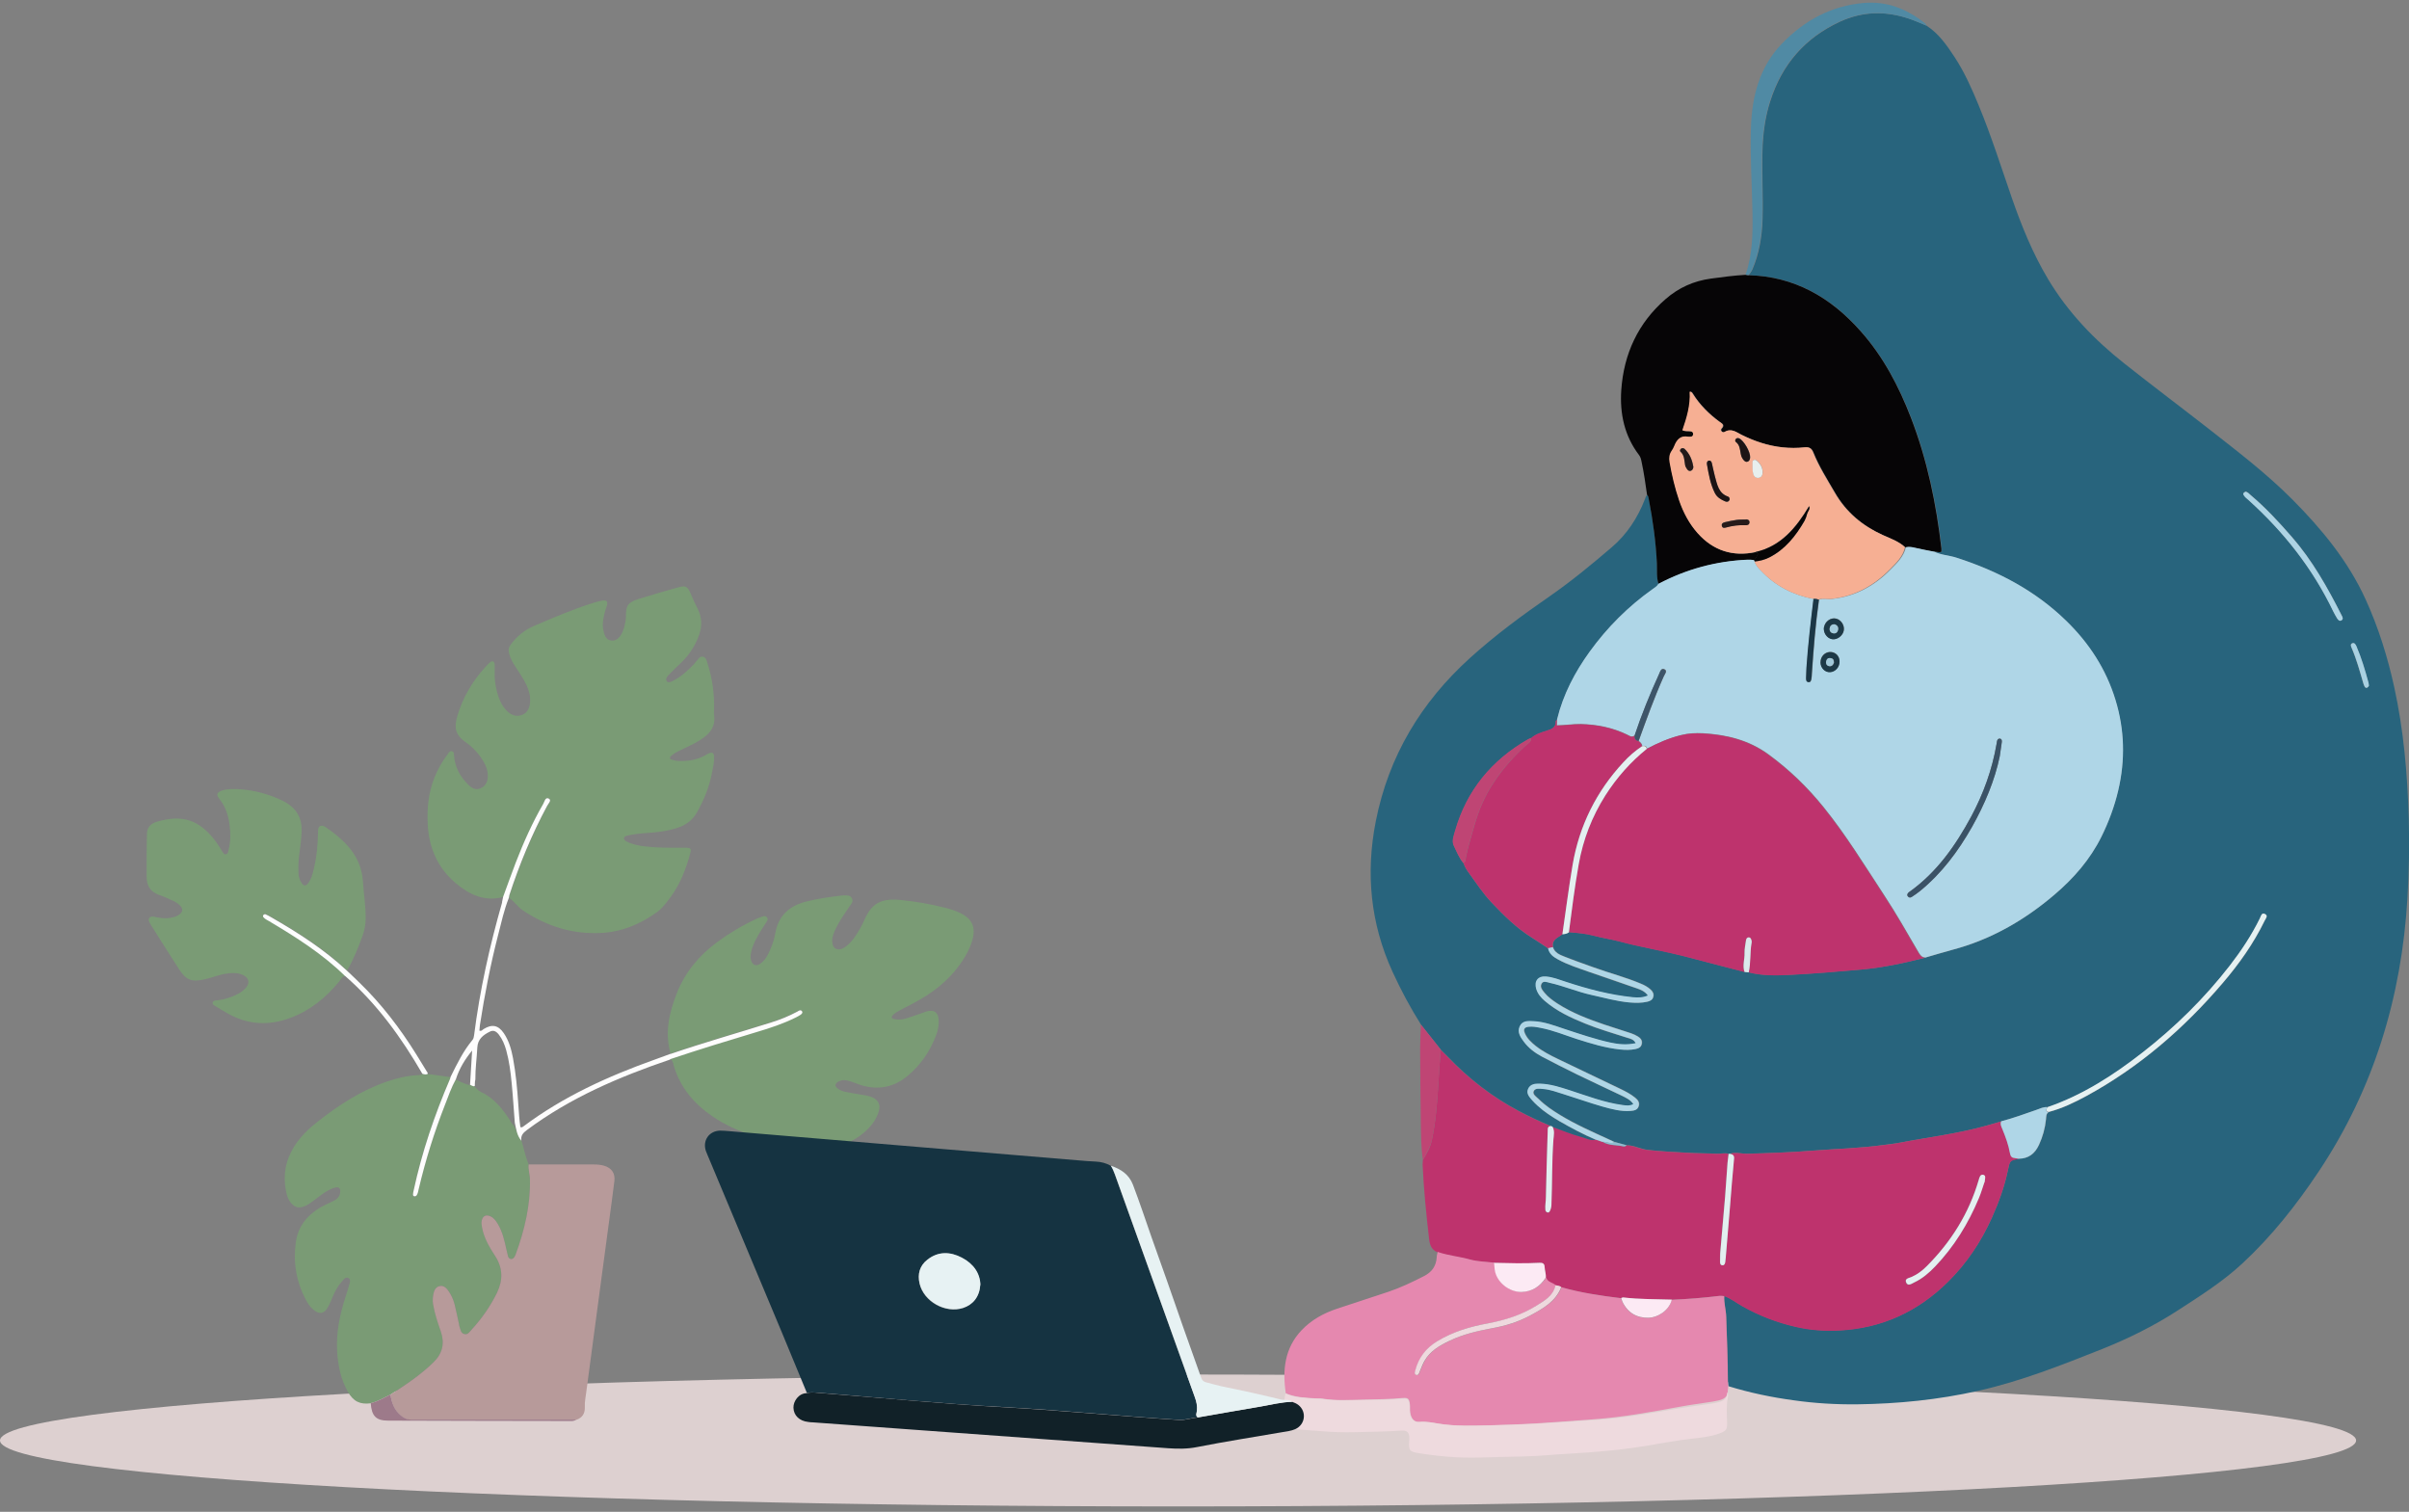 <svg width="298" height="187" viewBox="0 0 298 187" fill="none" xmlns="http://www.w3.org/2000/svg">
<rect x="0" y="0" width="298" height="187" fill="#808080" stroke="none"/>
<g clip-path="url(#clip0_1334_171)">
<path d="M145.728 186.336C226.211 186.336 291.455 182.683 291.455 178.177C291.455 173.671 226.211 170.018 145.728 170.018C65.245 170.018 0 173.671 0 178.177C0 182.683 65.245 186.336 145.728 186.336Z" fill="#DDD0D0"/>
<path d="M238.313 3.173C239.805 4.134 240.8 5.561 241.762 7.02C242.997 8.895 243.911 10.947 244.762 13.014C246.318 16.781 247.553 20.676 248.884 24.523C250.087 27.985 251.467 31.368 253.343 34.509C255.814 38.645 259.086 42.043 262.807 44.976C266.224 47.685 269.705 50.298 273.137 52.975C276.714 55.78 280.339 58.537 283.564 61.775C287.205 65.445 290.477 69.388 292.659 74.197C294.23 77.659 295.353 81.266 296.171 84.984C297.342 90.322 297.807 95.74 297.968 101.19C298.064 104.476 298 107.778 297.808 111.064C297.086 123.326 293.653 134.658 286.836 144.901C284.077 149.036 281.029 152.899 277.404 156.265C274.95 158.541 272.159 160.305 269.384 162.1C266.448 164.007 263.32 165.546 260.096 166.844C255.044 168.848 250.007 170.852 244.697 172.038C239.773 173.144 234.784 173.641 229.764 173.705C227.117 173.737 224.486 173.577 221.888 173.208C219.161 172.839 216.45 172.278 213.804 171.461C213.787 171.236 213.755 171.012 213.755 170.787C213.755 168.143 213.627 165.514 213.547 162.869C213.515 162.004 213.242 161.17 213.306 160.289C214.108 160.593 214.782 161.122 215.52 161.539C217.605 162.709 219.835 163.574 222.145 164.103C223.909 164.504 225.722 164.648 227.55 164.552C232.747 164.28 237.223 162.244 240.976 158.541C243.286 156.249 245.082 153.572 246.43 150.559C247.248 148.716 247.954 146.808 248.371 144.821C248.643 143.538 248.595 143.538 249.75 143.314C250.953 143.314 251.739 142.721 252.253 141.599C252.718 140.589 253.006 139.547 253.119 138.441C253.151 138.12 253.119 137.784 253.424 137.559C255.076 137.127 256.616 136.389 258.123 135.572C264.604 132.029 270.138 127.269 274.966 121.611C276.987 119.238 278.8 116.706 280.163 113.885C280.291 113.612 280.628 113.276 280.195 113.067C279.778 112.859 279.714 113.324 279.569 113.596C278.543 115.68 277.26 117.619 275.848 119.447C272.704 123.502 269.079 127.06 265.069 130.186C261.46 133.007 257.658 135.46 253.327 136.95C252.798 136.886 252.349 137.143 251.884 137.303C250.456 137.8 249.044 138.313 247.585 138.698C247.007 138.858 246.446 139.034 245.868 139.194C242.227 140.236 238.49 140.669 234.801 141.374C234.191 141.487 233.565 141.535 232.94 141.631C230.053 142.032 227.149 142.096 224.262 142.32C221.551 142.544 218.84 142.625 216.129 142.705C215.424 142.721 214.718 142.48 214.012 142.705C213.964 142.705 213.916 142.721 213.868 142.721C213.37 142.56 212.873 142.721 212.376 142.705C211.125 142.641 209.89 142.657 208.639 142.577C207.018 142.48 205.398 142.416 203.794 142.224C202.912 142.112 202.126 141.647 201.244 141.663C200.763 141.535 200.265 141.39 199.784 141.262C199.56 141.15 199.335 141.054 199.094 140.942C197.041 139.996 194.972 139.098 193.031 137.912C192.085 137.335 191.17 136.726 190.384 135.941C190.096 135.652 189.582 135.347 189.759 134.963C189.951 134.546 190.545 134.658 190.962 134.69C191.812 134.754 192.614 135.059 193.416 135.315C195.036 135.812 196.624 136.389 198.244 136.854C199.383 137.175 200.538 137.495 201.757 137.399C202.158 137.367 202.591 137.303 202.752 136.806C202.896 136.325 202.623 136.021 202.286 135.748C201.741 135.315 201.132 134.995 200.506 134.69C197.939 133.456 195.357 132.238 192.774 130.988C191.812 130.523 190.866 130.042 190.015 129.369C189.47 128.936 188.957 128.455 188.668 127.798C188.46 127.317 188.588 127.06 189.101 126.996C189.598 126.932 190.096 127.028 190.593 127.125C192.133 127.413 193.593 128.022 195.084 128.503C196.849 129.064 198.613 129.609 200.458 129.801C201.083 129.866 201.709 129.882 202.335 129.753C202.72 129.673 203.072 129.529 203.137 129.064C203.201 128.647 202.944 128.391 202.655 128.199C202.399 128.038 202.11 127.894 201.805 127.798C200.698 127.429 199.592 127.093 198.501 126.724C196.48 126.035 194.491 125.281 192.678 124.111C192.101 123.726 191.523 123.326 191.09 122.781C190.834 122.46 190.497 122.075 190.737 121.659C190.962 121.258 191.411 121.482 191.764 121.563C193.512 121.963 195.164 122.669 196.897 123.053C198.453 123.406 199.993 123.839 201.597 123.983C202.351 124.047 203.105 124.079 203.842 123.887C204.147 123.807 204.452 123.678 204.548 123.31C204.644 122.909 204.484 122.62 204.211 122.38C203.858 122.059 203.441 121.835 203.008 121.659C201.099 120.857 199.094 120.344 197.154 119.639C195.95 119.206 194.731 118.774 193.544 118.309C192.967 118.084 192.357 117.844 192.133 117.139C192.005 116.626 192.229 116.273 192.614 116.001C192.839 115.84 193.079 115.696 193.304 115.536C193.593 115.536 193.865 115.472 194.106 115.295C195.116 115.391 196.143 115.456 197.137 115.728C198.244 116.033 199.399 116.193 200.506 116.481C201.645 116.786 202.816 117.042 203.955 117.283C205.847 117.668 207.74 118.084 209.601 118.597C211.67 119.158 213.755 119.671 215.825 120.216C216.001 120.232 216.178 120.248 216.338 120.264C217.958 120.681 219.626 120.665 221.278 120.585C224.294 120.441 227.326 120.168 230.341 119.912C232.988 119.671 235.586 119.11 238.169 118.453C239.292 118.132 240.399 117.796 241.521 117.491C246.237 116.241 250.392 113.853 254.129 110.679C256.503 108.659 258.54 106.335 259.952 103.482C260.85 101.655 261.556 99.763 262.021 97.776C262.903 94.009 262.791 90.274 261.684 86.603C260.513 82.772 258.396 79.535 255.573 76.794C251.707 73.027 247.088 70.623 242.035 69.004C241.104 68.699 240.126 68.683 239.244 68.25C239.548 68.154 239.853 68.41 240.19 68.234C240.19 68.122 240.206 67.994 240.19 67.865C239.549 62.319 238.442 56.886 236.421 51.676C234.913 47.765 232.972 44.111 230.213 40.985C226.492 36.769 221.984 34.189 216.322 34.044C216.482 33.804 216.675 33.58 216.787 33.323C217.637 31.336 217.974 29.22 218.038 27.104C218.134 24.058 217.91 21.013 218.054 17.951C218.15 16.092 218.423 14.281 218.985 12.55C220.428 7.981 223.283 4.695 227.598 2.692C230.421 1.393 233.229 1.345 236.1 2.291C236.87 2.548 237.608 2.884 238.362 3.189L238.313 3.173ZM277.757 60.813C277.757 60.813 277.613 60.893 277.548 60.957C277.468 61.037 277.5 61.133 277.548 61.23C277.693 61.486 277.917 61.662 278.142 61.839C282.489 65.766 286.082 70.286 288.648 75.656C288.793 75.944 288.937 76.217 289.114 76.489C289.242 76.681 289.418 76.874 289.659 76.713C289.9 76.553 289.787 76.329 289.675 76.121C287.911 72.658 286.034 69.292 283.483 66.375C281.895 64.564 280.259 62.784 278.415 61.23C278.222 61.069 278.062 60.861 277.773 60.797L277.757 60.813ZM293.027 84.84C293.027 84.696 293.027 84.568 292.979 84.456C292.562 82.901 292.097 81.378 291.472 79.903C291.375 79.695 291.231 79.471 290.974 79.567C290.702 79.679 290.798 79.935 290.894 80.144C291.504 81.554 291.905 83.045 292.338 84.52C292.386 84.664 292.434 84.824 292.514 84.952C292.578 85.065 292.723 85.113 292.835 85.049C292.915 85.001 292.963 84.92 293.027 84.84Z" fill="#28647D"/>
<path d="M213.996 142.721C214.702 142.48 215.408 142.721 216.113 142.721C218.824 142.641 221.535 142.544 224.246 142.336C227.133 142.112 230.036 142.032 232.924 141.647C233.549 141.567 234.175 141.519 234.784 141.39C238.474 140.685 242.211 140.236 245.852 139.21C246.43 139.05 246.991 138.874 247.569 138.714C247.408 139.082 247.601 139.403 247.729 139.723C248.114 140.669 248.467 141.631 248.643 142.625C248.724 143.073 248.884 143.234 249.269 143.266C249.429 143.266 249.574 143.314 249.734 143.346C248.595 143.57 248.627 143.586 248.355 144.853C247.938 146.84 247.248 148.748 246.414 150.591C245.082 153.588 243.286 156.281 240.96 158.573C237.207 162.292 232.731 164.312 227.534 164.584C225.706 164.68 223.893 164.552 222.129 164.135C219.803 163.606 217.589 162.757 215.504 161.571C214.766 161.154 214.092 160.625 213.29 160.321C213.098 160.321 212.921 160.272 212.729 160.289C210.756 160.529 208.783 160.689 206.794 160.769C204.789 160.705 202.784 160.737 200.779 160.497C200.698 160.497 200.602 160.545 200.522 160.577C198.036 160.289 195.549 159.92 193.127 159.231C192.919 159.07 192.662 159.038 192.406 159.006C192.037 158.67 191.379 158.67 191.219 158.044C191.267 157.58 191.09 157.163 191.074 156.714C191.058 156.265 190.801 156.185 190.449 156.201C188.572 156.313 186.695 156.265 184.818 156.217C183.808 156.089 182.765 156.089 181.787 155.816C180.471 155.448 179.092 155.336 177.793 154.887C177.071 154.582 176.862 153.973 176.782 153.236C176.429 150.19 176.124 147.129 175.98 144.067C175.98 143.875 176.012 143.682 176.012 143.49C176.493 142.721 176.942 141.919 177.119 141.054C177.6 138.794 177.777 136.469 177.921 134.177C178.001 132.735 178.097 131.308 178.226 129.866C178.514 130.154 178.819 130.443 179.092 130.731C181.69 133.456 184.61 135.7 187.898 137.447C189.197 138.136 190.513 138.746 191.876 139.307C191.443 139.275 191.443 139.579 191.443 139.884C191.363 142.625 191.267 145.35 191.219 148.09C191.219 148.603 191.106 149.116 191.154 149.629C191.154 149.79 191.251 149.934 191.411 149.982C191.62 150.03 191.684 149.854 191.748 149.725C191.892 149.469 191.892 149.164 191.908 148.876C192.005 146.231 191.956 143.602 192.149 140.958C192.181 140.429 192.325 139.868 192.021 139.355C193.192 139.771 194.346 140.252 195.549 140.589C196.127 140.749 196.688 141.102 197.33 140.942C197.635 141.038 197.939 141.15 198.228 141.246C199.014 141.727 199.929 141.615 200.779 141.807C200.939 141.839 201.083 141.807 201.196 141.679C202.094 141.679 202.88 142.144 203.746 142.24C205.366 142.432 206.986 142.496 208.59 142.593C209.842 142.673 211.077 142.657 212.328 142.721C212.825 142.753 213.322 142.576 213.82 142.737C213.771 143.089 213.707 143.442 213.691 143.795C213.579 145.205 213.499 146.616 213.386 148.026C213.194 150.367 212.985 152.707 212.777 155.047C212.745 155.4 212.761 155.752 212.761 156.105C212.761 156.313 212.825 156.506 213.066 156.506C213.306 156.506 213.37 156.313 213.403 156.121C213.435 155.929 213.451 155.736 213.467 155.544C213.643 153.492 213.804 151.441 213.98 149.389C214.14 147.369 214.301 145.35 214.493 143.33C214.541 142.865 214.301 142.785 213.98 142.721H213.996ZM245.467 146.279C245.532 145.814 245.676 145.43 245.323 145.35C244.922 145.253 244.842 145.654 244.746 145.975C243.543 150.126 241.313 153.653 238.297 156.666C237.752 157.211 237.142 157.676 236.437 157.98C236.132 158.109 235.538 158.157 235.779 158.686C236.004 159.166 236.469 158.798 236.773 158.654C237.752 158.189 238.586 157.483 239.34 156.698C241.698 154.246 243.462 151.392 244.762 148.235C245.05 147.545 245.259 146.84 245.435 146.311L245.467 146.279Z" fill="#BE336D"/>
<path d="M191.892 139.291C190.545 138.73 189.213 138.12 187.914 137.431C184.61 135.684 181.69 133.424 179.108 130.715C178.819 130.427 178.531 130.138 178.242 129.85C177.424 128.824 176.606 127.798 175.804 126.772C174.472 124.672 173.301 122.476 172.259 120.2C169.532 114.253 168.922 108.018 170.189 101.59C171.777 93.496 175.836 86.828 181.835 81.394C184.931 78.589 188.299 76.104 191.732 73.732C194.411 71.873 196.913 69.805 199.383 67.689C201.26 66.086 202.591 64.051 203.489 61.726C203.554 61.55 203.586 61.342 203.762 61.23C203.923 61.358 203.939 61.566 203.971 61.742C204.468 64.387 204.853 67.048 204.981 69.757C205.013 70.574 204.917 71.424 205.174 72.225C204.997 72.546 204.693 72.722 204.404 72.931C201.404 75.062 198.806 77.643 196.64 80.657C194.812 83.205 193.368 85.946 192.614 89.024C192.55 89.104 192.438 89.184 192.454 89.248C192.486 90.018 191.972 90.194 191.395 90.386C190.705 90.595 189.999 90.803 189.438 91.3C189.294 91.364 189.133 91.412 189.005 91.492C184.546 94.057 181.45 97.76 180.006 102.841C179.846 103.418 179.589 104.059 179.862 104.636C180.231 105.373 180.52 106.159 181.065 106.8C181.193 107.201 181.402 107.553 181.642 107.89C182.573 109.172 183.439 110.503 184.53 111.657C186.053 113.26 187.609 114.814 189.486 115.984C190.176 116.417 190.85 116.882 191.539 117.331C191.668 118.036 192.197 118.389 192.758 118.709C193.977 119.383 195.293 119.783 196.592 120.248C198.565 120.953 200.57 121.611 202.543 122.3C203.04 122.476 203.538 122.685 203.89 123.181C203.249 123.454 202.639 123.454 202.014 123.39C199.191 123.101 196.464 122.38 193.785 121.498C192.951 121.226 192.133 120.889 191.251 120.825C190.272 120.761 189.775 121.418 190.08 122.38C190.272 122.989 190.657 123.438 191.122 123.839C192.598 125.121 194.346 125.922 196.127 126.644C197.811 127.333 199.56 127.814 201.292 128.391C201.677 128.519 202.126 128.567 202.383 129.08C201.292 129.321 200.265 129.224 199.255 129C197.362 128.583 195.517 127.958 193.673 127.349C192.389 126.916 191.138 126.403 189.759 126.355C189.117 126.323 188.363 126.259 188.026 127.012C187.706 127.734 188.123 128.327 188.524 128.872C189.117 129.673 189.903 130.266 190.769 130.731C192.213 131.5 193.673 132.238 195.132 132.943C196.961 133.841 198.822 134.674 200.666 135.572C201.18 135.828 201.725 136.069 202.094 136.614C201.613 136.854 201.196 136.79 200.763 136.726C198.485 136.405 196.335 135.572 194.17 134.883C192.967 134.498 191.78 134.113 190.513 134.081C189.951 134.081 189.31 134.129 189.053 134.77C188.828 135.331 189.246 135.748 189.566 136.133C189.775 136.373 189.999 136.582 190.24 136.806C191.058 137.559 191.988 138.169 192.935 138.714C194.378 139.547 195.854 140.332 197.378 140.99C196.736 141.134 196.175 140.781 195.598 140.637C194.395 140.316 193.24 139.836 192.069 139.403C192.021 139.403 191.972 139.387 191.924 139.355L191.892 139.291Z" fill="#28647D"/>
<path d="M205.158 72.209C204.901 71.408 204.997 70.558 204.965 69.741C204.837 67.032 204.468 64.371 203.955 61.727C203.923 61.55 203.907 61.342 203.746 61.214C203.554 59.851 203.361 58.489 203.072 57.142C203.008 56.822 202.944 56.517 202.736 56.261C200.955 53.92 200.362 51.179 200.554 48.278C200.859 43.774 202.639 39.943 206.04 36.994C207.66 35.583 209.521 34.75 211.638 34.461C213.066 34.269 214.477 34.077 215.921 33.996C216.049 33.996 216.161 34.028 216.29 34.044C221.952 34.189 226.459 36.769 230.181 40.985C232.956 44.111 234.881 47.765 236.389 51.676C238.394 56.87 239.516 62.303 240.158 67.865C240.158 67.994 240.158 68.122 240.158 68.234C239.821 68.427 239.516 68.154 239.212 68.25C238.442 68.09 237.672 67.962 236.918 67.785C236.517 67.689 236.132 67.609 235.715 67.705C234.913 66.968 233.886 66.615 232.924 66.183C230.421 65.044 228.416 63.377 227.005 60.941C226.058 59.306 225.048 57.719 224.342 55.972C224.118 55.395 223.765 55.283 223.267 55.347C222.353 55.443 221.455 55.443 220.557 55.347C218.76 55.155 217.076 54.594 215.472 53.792C214.83 53.471 214.221 52.943 213.386 53.44C213.114 53.6 212.809 53.247 212.985 53.039C213.435 52.558 213.066 52.414 212.761 52.189C211.446 51.227 210.307 50.105 209.441 48.711C209.36 48.583 209.296 48.422 209.072 48.471C209.168 50.121 208.703 51.692 208.173 53.231C208.574 53.407 208.927 53.295 209.264 53.375C209.424 53.423 209.521 53.552 209.505 53.744C209.505 53.888 209.392 53.984 209.28 54.017C209.152 54.049 209.023 54.065 208.911 54.033C207.965 53.856 207.484 54.385 207.163 55.187C207.083 55.395 206.97 55.603 206.842 55.78C206.553 56.197 206.489 56.645 206.585 57.158C206.858 58.777 207.227 60.38 207.772 61.919C208.286 63.425 209.023 64.82 210.066 65.974C211.975 68.138 214.397 68.891 217.204 68.298C217.381 68.362 217.573 68.427 217.429 68.683C217.316 68.891 217.156 69.084 217.028 69.292C216.755 69.244 216.466 69.244 216.194 69.244C212.328 69.42 208.655 70.414 205.19 72.225L205.158 72.209Z" fill="#060506"/>
<path d="M193.127 159.215C195.549 159.904 198.036 160.272 200.522 160.577C200.57 160.721 200.618 160.882 200.682 161.026C201.34 162.404 202.463 163.045 203.923 163.013C204.981 162.997 206.441 162.18 206.794 160.769C208.783 160.689 210.756 160.529 212.729 160.288C212.905 160.272 213.098 160.305 213.29 160.321C213.242 161.202 213.515 162.036 213.531 162.901C213.611 165.546 213.739 168.175 213.739 170.82C213.739 171.044 213.771 171.268 213.787 171.493C213.787 171.637 213.755 171.781 213.739 171.926C213.771 172.791 213.226 173.096 212.52 173.24C212.312 173.288 212.087 173.336 211.879 173.368C210.451 173.593 209.023 173.769 207.612 174.041C204.195 174.666 200.763 175.292 197.298 175.548C194.812 175.724 192.309 175.933 189.823 176.077C187.962 176.189 186.086 176.253 184.209 176.301C182.156 176.349 180.086 176.43 178.049 176.109C177.247 175.981 176.461 175.805 175.627 175.885C174.953 175.949 174.569 175.468 174.456 174.731C174.408 174.378 174.456 174.025 174.408 173.673C174.328 173.032 174.184 172.871 173.574 172.919C172.05 173.048 170.526 173.096 168.986 173.112C167.174 173.144 165.361 173.288 163.565 172.999C163.292 172.951 163.003 172.999 162.731 172.967C161.479 172.887 160.228 172.855 159.057 172.342C158.624 169.457 158.913 166.748 161.014 164.536C162.217 163.27 163.725 162.436 165.361 161.891C167.479 161.186 169.612 160.497 171.729 159.792C173.253 159.279 174.697 158.589 176.14 157.852C177.119 157.355 177.648 156.634 177.728 155.528C177.728 155.303 177.793 155.079 177.841 154.855C179.14 155.303 180.503 155.416 181.835 155.784C182.829 156.057 183.856 156.057 184.866 156.185C184.899 156.474 184.915 156.762 184.947 157.035C185.155 158.589 186.759 159.824 188.251 159.792C189.566 159.76 190.545 159.118 191.267 158.012C191.443 158.621 192.085 158.621 192.454 158.974C192.165 160.288 191.074 160.866 190.112 161.491C188.267 162.661 186.246 163.302 184.113 163.687C181.915 164.087 179.782 164.712 177.825 165.899C176.445 166.732 175.547 167.902 175.114 169.473C175.066 169.665 174.937 169.954 175.21 170.066C175.483 170.178 175.563 169.89 175.643 169.681C175.836 169.233 175.996 168.784 176.221 168.367C176.926 167.085 178.129 166.428 179.365 165.835C181.033 165.033 182.797 164.616 184.594 164.296C186.278 163.991 187.882 163.51 189.39 162.677C190.914 161.827 192.47 161.01 193.159 159.215H193.127Z" fill="#E588AF"/>
<path d="M159.025 172.374C160.196 172.887 161.447 172.919 162.699 172.999C162.971 173.015 163.26 172.999 163.533 173.032C165.329 173.32 167.142 173.192 168.954 173.176C170.478 173.16 172.002 173.128 173.526 172.999C174.135 172.951 174.28 173.128 174.36 173.737C174.408 174.073 174.36 174.41 174.408 174.763C174.52 175.484 174.905 175.949 175.579 175.885C176.413 175.805 177.199 175.981 178.001 176.109C180.054 176.43 182.108 176.366 184.161 176.317C186.037 176.269 187.898 176.221 189.759 176.125C192.245 175.997 194.731 175.805 197.234 175.644C200.698 175.42 204.115 174.827 207.532 174.234C208.943 173.993 210.371 173.817 211.798 173.609C212.023 173.577 212.232 173.528 212.44 173.48C213.146 173.336 213.691 173.048 213.659 172.214C213.82 172.406 213.771 172.631 213.739 172.839C213.547 173.833 213.611 174.827 213.643 175.821C213.691 176.862 213.563 177.007 212.552 177.359C211.51 177.728 210.403 177.824 209.328 177.952C207.5 178.161 205.671 178.497 203.858 178.802C200.618 179.347 197.362 179.635 194.074 179.812C192.229 179.908 190.4 180.116 188.572 180.148C186.679 180.18 184.77 180.245 182.877 180.293C180.359 180.357 177.889 180.132 175.419 179.732C174.376 179.555 174.248 179.395 174.312 178.305C174.312 178.209 174.344 178.113 174.344 178.017C174.344 177.183 174.119 176.911 173.317 176.959C171.425 177.087 169.516 177.103 167.623 177.151C166.227 177.183 164.816 177.151 163.42 177.023C162.265 176.911 161.111 176.911 159.972 176.702C158.945 176.51 158.753 176.301 158.785 175.276C158.817 174.314 158.801 173.336 159.009 172.39L159.025 172.374Z" fill="#EEDADE"/>
<path d="M216.306 34.028C216.178 34.028 216.065 33.996 215.937 33.98C216.787 31.496 216.835 28.915 216.787 26.334C216.723 22.824 216.482 19.314 216.595 15.803C216.723 11.925 217.637 8.318 220.396 5.433C223.203 2.515 226.54 0.72 230.534 0.368C233.437 0.111 235.939 1.121 238.185 2.932C238.249 2.98 238.265 3.093 238.313 3.173C237.559 2.868 236.822 2.515 236.052 2.275C233.18 1.329 230.373 1.377 227.55 2.676C223.251 4.663 220.38 7.965 218.936 12.534C218.391 14.265 218.102 16.076 218.006 17.935C217.862 20.997 218.086 24.042 217.99 27.088C217.926 29.204 217.573 31.32 216.739 33.307C216.627 33.564 216.434 33.788 216.274 34.028H216.306Z" fill="#508AA4"/>
<path d="M175.788 126.756C176.606 127.782 177.424 128.808 178.226 129.833C178.097 131.26 178.017 132.703 177.921 134.145C177.777 136.453 177.6 138.762 177.119 141.022C176.926 141.887 176.477 142.689 176.012 143.458C175.788 141.935 175.788 140.381 175.756 138.842C175.707 135.748 175.691 132.655 175.675 129.561C175.675 128.631 175.739 127.686 175.772 126.756H175.788Z" fill="#BF4574"/>
<path d="M205.158 72.209C208.622 70.382 212.28 69.404 216.161 69.228C216.45 69.228 216.723 69.228 216.996 69.276C217.012 69.34 217.044 69.404 217.06 69.452C217.204 69.933 217.525 70.27 217.862 70.606C219.642 72.498 221.84 73.604 224.358 74.085C224.021 76.906 223.684 79.727 223.492 82.564C223.46 82.981 223.46 83.398 223.444 83.83C223.444 84.055 223.444 84.327 223.717 84.359C224.021 84.407 224.053 84.135 224.102 83.91C224.134 83.718 224.134 83.526 224.15 83.334C224.358 80.272 224.599 77.21 225.032 74.165C225.545 73.957 226.091 74.149 226.62 74.085C229.491 73.78 231.881 72.482 233.902 70.414C234.672 69.629 235.506 68.859 235.763 67.689C236.18 67.593 236.565 67.673 236.966 67.769C237.72 67.946 238.49 68.09 239.26 68.234C240.142 68.667 241.136 68.683 242.051 68.988C247.104 70.623 251.723 73.011 255.589 76.778C258.412 79.519 260.529 82.74 261.7 86.587C262.823 90.258 262.919 93.993 262.037 97.76C261.572 99.747 260.866 101.639 259.968 103.466C258.556 106.319 256.519 108.643 254.145 110.663C250.408 113.853 246.253 116.225 241.538 117.475C240.415 117.78 239.292 118.116 238.185 118.437C237.752 118.437 237.527 118.116 237.335 117.78C235.939 115.391 234.576 112.971 233.052 110.663C230.646 106.992 228.352 103.241 225.593 99.827C223.588 97.343 221.343 95.179 218.776 93.303C216.322 91.508 213.579 90.867 210.676 90.691C209.777 90.643 208.863 90.691 207.965 90.915C206.489 91.284 205.11 91.877 203.762 92.598C203.682 92.262 203.473 92.198 203.169 92.278C203.137 91.973 202.928 91.813 202.72 91.636C203.698 88.944 204.66 86.251 205.831 83.638C205.96 83.365 206.313 82.997 205.944 82.788C205.511 82.532 205.398 83.061 205.254 83.35C204.115 85.834 203.088 88.367 202.222 90.963C201.869 91.252 201.581 90.995 201.276 90.851C199.479 89.986 197.571 89.601 195.582 89.553C194.587 89.537 193.625 89.697 192.598 89.713C192.598 89.424 192.598 89.2 192.614 88.976C193.368 85.882 194.812 83.141 196.64 80.609C198.822 77.595 201.404 75.014 204.404 72.883C204.693 72.674 204.997 72.514 205.174 72.177L205.158 72.209ZM247.376 93.544C247.489 92.791 247.569 92.278 247.633 91.765C247.649 91.572 247.601 91.364 247.344 91.364C247.152 91.364 247.071 91.508 247.039 91.668C247.007 91.797 246.991 91.925 246.975 92.053C246.43 95.195 245.355 98.16 243.863 100.965C241.922 104.572 239.629 107.858 236.276 110.262C236.228 110.294 236.164 110.326 236.116 110.374C235.971 110.519 235.843 110.663 236.004 110.871C236.148 111.064 236.34 111.048 236.501 110.935C236.838 110.711 237.191 110.471 237.511 110.214C240.19 108.034 242.243 105.293 243.944 102.28C245.532 99.459 246.767 96.493 247.376 93.544ZM225.641 77.547C225.513 78.236 225.994 78.942 226.652 79.054C227.294 79.166 227.999 78.621 228.096 77.948C228.192 77.307 227.727 76.649 227.117 76.505C226.459 76.361 225.77 76.858 225.657 77.547H225.641ZM225.224 81.683C225.112 82.356 225.545 83.013 226.171 83.109C226.796 83.205 227.422 82.724 227.534 82.051C227.663 81.346 227.245 80.737 226.588 80.641C225.93 80.544 225.337 80.993 225.224 81.666V81.683Z" fill="#AFD6E7"/>
<path d="M203.714 92.63C205.061 91.909 206.441 91.316 207.917 90.947C208.815 90.723 209.729 90.675 210.628 90.723C213.531 90.899 216.274 91.54 218.728 93.335C221.294 95.211 223.54 97.375 225.545 99.859C228.304 103.273 230.598 107.024 233.004 110.695C234.528 113.003 235.891 115.423 237.287 117.812C237.479 118.148 237.704 118.469 238.137 118.469C235.554 119.126 232.956 119.687 230.309 119.928C227.294 120.2 224.278 120.457 221.246 120.601C219.594 120.681 217.926 120.697 216.306 120.28C216.579 119.078 216.45 117.844 216.659 116.642C216.675 116.545 216.659 116.449 216.659 116.353C216.627 116.161 216.546 115.952 216.322 115.952C216.097 115.952 216.001 116.129 215.969 116.321C215.905 116.834 215.776 117.347 215.793 117.86C215.825 118.661 215.504 119.447 215.793 120.232C213.723 119.687 211.638 119.174 209.569 118.613C207.708 118.116 205.815 117.7 203.923 117.299C202.768 117.058 201.613 116.818 200.474 116.497C199.367 116.193 198.212 116.033 197.105 115.744C196.111 115.472 195.1 115.407 194.074 115.311C194.443 112.49 194.796 109.685 195.293 106.88C195.822 103.835 196.929 101.013 198.581 98.385C199.977 96.157 201.677 94.233 203.714 92.614V92.63Z" fill="#BE336D"/>
<path d="M192.582 89.008C192.582 89.232 192.582 89.457 192.566 89.745C193.576 89.745 194.555 89.569 195.549 89.585C197.555 89.633 199.447 90.018 201.244 90.883C201.549 91.027 201.837 91.3 202.19 90.995C202.19 91.348 202.335 91.588 202.671 91.668C202.88 91.829 203.088 92.005 203.121 92.31C202.27 92.871 201.5 93.544 200.811 94.297C197.49 97.872 195.357 102.103 194.539 106.96C194.058 109.813 193.689 112.699 193.272 115.568C193.047 115.728 192.807 115.872 192.582 116.033C192.197 116.305 191.972 116.658 192.101 117.171C191.908 117.219 191.716 117.251 191.523 117.299C190.834 116.85 190.16 116.385 189.47 115.952C187.593 114.782 186.021 113.227 184.514 111.625C183.423 110.47 182.557 109.14 181.626 107.858C181.386 107.521 181.177 107.169 181.049 106.768C181.129 106.672 181.257 106.575 181.273 106.479C181.466 105.133 181.899 103.867 182.252 102.568C182.733 100.789 183.375 99.074 184.321 97.519C185.492 95.564 186.968 93.849 188.636 92.31C188.941 92.021 189.438 91.829 189.422 91.268C189.999 90.771 190.689 90.579 191.379 90.354C191.956 90.178 192.47 89.986 192.438 89.216C192.438 89.152 192.55 89.072 192.598 88.992L192.582 89.008Z" fill="#BE336D"/>
<path d="M191.507 117.283C191.7 117.234 191.892 117.202 192.085 117.154C192.309 117.844 192.919 118.1 193.496 118.324C194.683 118.805 195.902 119.222 197.105 119.655C199.046 120.36 201.051 120.873 202.96 121.674C203.393 121.851 203.81 122.075 204.163 122.396C204.436 122.652 204.612 122.925 204.5 123.325C204.404 123.694 204.115 123.822 203.794 123.903C203.056 124.079 202.303 124.063 201.549 123.999C199.945 123.854 198.405 123.406 196.849 123.069C195.1 122.684 193.448 121.963 191.716 121.578C191.363 121.498 190.914 121.274 190.689 121.674C190.449 122.091 190.785 122.476 191.042 122.797C191.491 123.342 192.053 123.742 192.63 124.127C194.443 125.297 196.432 126.05 198.453 126.74C199.544 127.108 200.666 127.445 201.757 127.814C202.046 127.91 202.335 128.054 202.607 128.214C202.912 128.407 203.153 128.647 203.088 129.08C203.024 129.561 202.655 129.689 202.286 129.769C201.661 129.897 201.051 129.881 200.41 129.817C198.565 129.625 196.785 129.08 195.036 128.519C193.544 128.038 192.101 127.429 190.545 127.14C190.048 127.044 189.55 126.948 189.053 127.012C188.54 127.076 188.411 127.333 188.62 127.814C188.909 128.487 189.422 128.952 189.967 129.384C190.818 130.058 191.764 130.539 192.726 131.003C195.293 132.238 197.875 133.472 200.458 134.706C201.083 135.011 201.693 135.315 202.238 135.764C202.575 136.036 202.848 136.341 202.704 136.822C202.559 137.319 202.126 137.383 201.709 137.415C200.506 137.511 199.335 137.191 198.196 136.87C196.576 136.405 194.972 135.828 193.368 135.331C192.566 135.091 191.764 134.77 190.914 134.706C190.497 134.674 189.903 134.546 189.711 134.979C189.534 135.363 190.048 135.684 190.336 135.956C191.122 136.742 192.037 137.351 192.983 137.928C194.924 139.114 196.993 140.012 199.046 140.957C199.271 141.07 199.495 141.166 199.736 141.278C199.223 141.566 198.725 141.198 198.228 141.246C197.923 141.15 197.619 141.037 197.33 140.941C195.806 140.284 194.33 139.499 192.887 138.665C191.94 138.104 191.01 137.511 190.192 136.758C189.967 136.549 189.727 136.325 189.518 136.085C189.197 135.7 188.78 135.283 189.005 134.722C189.262 134.081 189.887 134.017 190.465 134.033C191.732 134.065 192.935 134.45 194.122 134.834C196.303 135.54 198.437 136.373 200.714 136.678C201.148 136.742 201.581 136.806 202.046 136.565C201.677 136.02 201.132 135.78 200.618 135.524C198.774 134.642 196.929 133.792 195.084 132.895C193.609 132.173 192.165 131.436 190.721 130.683C189.855 130.218 189.069 129.625 188.476 128.823C188.075 128.278 187.658 127.685 187.978 126.964C188.315 126.195 189.069 126.275 189.711 126.307C191.074 126.371 192.341 126.884 193.625 127.301C195.469 127.91 197.314 128.535 199.207 128.952C200.217 129.176 201.244 129.256 202.335 129.032C202.078 128.519 201.629 128.455 201.244 128.343C199.511 127.782 197.763 127.285 196.079 126.595C194.298 125.874 192.566 125.073 191.074 123.79C190.609 123.39 190.224 122.941 190.032 122.332C189.743 121.37 190.224 120.713 191.202 120.777C192.085 120.841 192.903 121.178 193.737 121.45C196.432 122.332 199.143 123.053 201.966 123.342C202.591 123.406 203.201 123.406 203.842 123.133C203.473 122.62 202.976 122.412 202.495 122.252C200.522 121.546 198.517 120.889 196.544 120.2C195.245 119.735 193.929 119.334 192.71 118.661C192.149 118.357 191.636 118.004 191.491 117.283H191.507Z" fill="#AFD6E6"/>
<path d="M253.311 136.934C257.626 135.444 261.444 132.991 265.053 130.17C269.063 127.044 272.688 123.486 275.832 119.431C277.244 117.603 278.527 115.68 279.553 113.58C279.682 113.308 279.762 112.843 280.179 113.051C280.612 113.26 280.275 113.612 280.147 113.869C278.767 116.706 276.971 119.238 274.95 121.595C270.122 127.253 264.588 132.029 258.107 135.556C256.6 136.373 255.076 137.111 253.407 137.543C252.974 137.383 253.183 137.143 253.327 136.902L253.311 136.934Z" fill="#E5F1F2"/>
<path d="M253.311 136.934C253.167 137.175 252.958 137.415 253.391 137.575C253.087 137.8 253.119 138.136 253.087 138.457C252.974 139.563 252.686 140.605 252.22 141.615C251.707 142.721 250.905 143.314 249.718 143.33C249.558 143.298 249.413 143.266 249.253 143.25C248.868 143.218 248.708 143.057 248.627 142.609C248.451 141.599 248.098 140.653 247.713 139.707C247.585 139.387 247.392 139.066 247.553 138.698C249.012 138.313 250.424 137.8 251.851 137.303C252.317 137.143 252.782 136.886 253.295 136.95L253.311 136.934Z" fill="#AFD6E7"/>
<path d="M193.272 115.568C193.689 112.699 194.058 109.813 194.539 106.96C195.373 102.103 197.49 97.872 200.811 94.297C201.5 93.544 202.27 92.871 203.121 92.31C203.409 92.23 203.634 92.31 203.714 92.63C201.693 94.265 199.993 96.189 198.581 98.401C196.929 101.013 195.838 103.835 195.293 106.896C194.796 109.685 194.443 112.506 194.074 115.327C193.833 115.504 193.56 115.552 193.272 115.568Z" fill="#E4F0F1"/>
<path d="M277.773 60.813C278.062 60.861 278.222 61.085 278.415 61.246C280.259 62.8 281.895 64.564 283.483 66.391C286.034 69.308 287.927 72.674 289.675 76.136C289.787 76.345 289.9 76.569 289.659 76.73C289.418 76.89 289.242 76.698 289.114 76.505C288.953 76.233 288.793 75.96 288.648 75.672C286.082 70.302 282.489 65.782 278.142 61.855C277.933 61.662 277.693 61.502 277.548 61.246C277.5 61.165 277.468 61.053 277.548 60.973C277.613 60.909 277.693 60.877 277.757 60.829L277.773 60.813Z" fill="#ADD4E5"/>
<path d="M213.996 142.721C214.317 142.785 214.557 142.881 214.509 143.33C214.317 145.35 214.156 147.369 213.996 149.389C213.82 151.441 213.659 153.492 213.483 155.544C213.467 155.736 213.451 155.929 213.419 156.121C213.386 156.313 213.306 156.522 213.082 156.506C212.841 156.506 212.777 156.313 212.777 156.105C212.777 155.752 212.777 155.4 212.793 155.047C212.985 152.707 213.21 150.367 213.402 148.026C213.515 146.616 213.611 145.205 213.707 143.795C213.739 143.442 213.787 143.089 213.836 142.737C213.884 142.737 213.932 142.737 213.98 142.721H213.996Z" fill="#E2EFF0"/>
<path d="M293.043 84.84C293.043 84.84 292.931 85.001 292.851 85.049C292.723 85.113 292.594 85.065 292.53 84.952C292.45 84.824 292.402 84.664 292.354 84.52C291.921 83.045 291.52 81.554 290.91 80.144C290.814 79.935 290.718 79.679 290.99 79.567C291.247 79.471 291.391 79.695 291.488 79.903C292.129 81.378 292.578 82.917 292.995 84.456C293.027 84.584 293.027 84.712 293.043 84.84Z" fill="#A9D1E2"/>
<path d="M215.809 120.232C215.52 119.447 215.841 118.645 215.809 117.86C215.793 117.347 215.921 116.834 215.985 116.321C216.017 116.113 216.113 115.936 216.338 115.952C216.562 115.952 216.627 116.161 216.675 116.353C216.691 116.449 216.707 116.545 216.675 116.642C216.466 117.844 216.595 119.094 216.322 120.28C216.145 120.264 215.969 120.248 215.809 120.232Z" fill="#DBE9EC"/>
<path d="M198.244 141.23C198.741 141.182 199.239 141.551 199.752 141.262C200.233 141.39 200.731 141.535 201.212 141.663C201.099 141.791 200.955 141.823 200.795 141.791C199.945 141.599 199.03 141.711 198.244 141.23Z" fill="#8EBCD1"/>
<path d="M191.219 158.028C190.497 159.134 189.518 159.776 188.203 159.808C186.711 159.84 185.107 158.605 184.899 157.051C184.866 156.762 184.834 156.474 184.818 156.201C186.695 156.249 188.572 156.297 190.449 156.201C190.801 156.185 191.058 156.265 191.074 156.714C191.09 157.163 191.267 157.596 191.219 158.044V158.028Z" fill="#FCEAF4"/>
<path d="M193.127 159.215C192.422 161.01 190.882 161.843 189.358 162.677C187.85 163.51 186.23 163.991 184.562 164.296C182.765 164.632 181.001 165.033 179.333 165.835C178.097 166.428 176.91 167.085 176.189 168.367C175.964 168.784 175.788 169.249 175.611 169.681C175.531 169.89 175.451 170.162 175.178 170.066C174.905 169.954 175.034 169.665 175.082 169.473C175.499 167.902 176.413 166.732 177.793 165.899C179.75 164.712 181.883 164.087 184.081 163.687C186.198 163.286 188.235 162.645 190.08 161.491C191.058 160.882 192.133 160.288 192.422 158.974C192.678 159.006 192.935 159.038 193.143 159.199L193.127 159.215Z" fill="#EED9DE"/>
<path d="M245.467 146.279C245.275 146.808 245.082 147.529 244.794 148.203C243.478 151.36 241.714 154.214 239.372 156.666C238.618 157.451 237.8 158.157 236.806 158.621C236.501 158.766 236.036 159.134 235.811 158.654C235.57 158.125 236.164 158.093 236.469 157.948C237.174 157.644 237.784 157.179 238.329 156.634C241.345 153.62 243.559 150.11 244.778 145.943C244.874 145.622 244.954 145.221 245.355 145.317C245.708 145.414 245.548 145.798 245.5 146.247L245.467 146.279Z" fill="#E4F0F1"/>
<path d="M206.81 160.753C206.457 162.164 204.981 162.981 203.939 162.997C202.479 163.029 201.356 162.388 200.698 161.01C200.634 160.866 200.586 160.705 200.538 160.561C200.618 160.529 200.714 160.481 200.795 160.481C202.8 160.721 204.805 160.689 206.81 160.753Z" fill="#FCEAF4"/>
<path d="M191.892 139.291C191.892 139.291 191.988 139.339 192.037 139.339C192.341 139.852 192.213 140.429 192.165 140.942C191.972 143.586 192.021 146.215 191.924 148.86C191.924 149.148 191.892 149.437 191.764 149.709C191.7 149.854 191.62 150.014 191.427 149.966C191.251 149.918 191.17 149.773 191.17 149.613C191.122 149.1 191.235 148.587 191.235 148.074C191.283 145.333 191.379 142.609 191.459 139.868C191.459 139.579 191.459 139.258 191.892 139.291Z" fill="#E2EEF0"/>
<path d="M189.406 91.268C189.406 91.829 188.925 92.021 188.62 92.31C186.952 93.849 185.476 95.564 184.305 97.519C183.375 99.074 182.717 100.789 182.236 102.568C181.883 103.867 181.45 105.133 181.257 106.479C181.257 106.592 181.113 106.672 181.033 106.768C180.487 106.127 180.183 105.341 179.83 104.604C179.541 104.027 179.814 103.386 179.974 102.809C181.418 97.728 184.53 94.025 188.973 91.46C189.101 91.38 189.262 91.332 189.406 91.268Z" fill="#BF4574"/>
<path d="M224.342 74.085C221.824 73.604 219.642 72.498 217.846 70.606C217.525 70.27 217.188 69.933 217.044 69.452C217.669 69.388 218.279 69.244 218.84 68.956C220.797 67.962 222.128 66.311 223.203 64.435C223.364 64.163 223.476 63.842 223.54 63.538C223.62 63.233 223.941 62.993 223.781 62.608C222.177 65.285 220.284 67.577 217.14 68.282C214.333 68.875 211.927 68.106 210.002 65.958C208.959 64.788 208.221 63.394 207.708 61.903C207.179 60.348 206.81 58.761 206.521 57.142C206.441 56.629 206.489 56.197 206.778 55.764C206.906 55.587 207.018 55.379 207.099 55.171C207.419 54.353 207.901 53.824 208.847 54.017C208.959 54.033 209.104 54.017 209.216 54.001C209.344 53.968 209.424 53.872 209.44 53.728C209.457 53.536 209.36 53.407 209.2 53.359C208.863 53.279 208.51 53.391 208.109 53.215C208.638 51.676 209.12 50.105 209.007 48.455C209.232 48.422 209.296 48.583 209.376 48.695C210.259 50.089 211.397 51.227 212.697 52.173C212.985 52.382 213.37 52.542 212.921 53.023C212.729 53.215 213.05 53.584 213.322 53.423C214.156 52.927 214.766 53.456 215.408 53.776C217.028 54.578 218.696 55.139 220.492 55.331C221.407 55.427 222.305 55.427 223.203 55.331C223.716 55.283 224.053 55.379 224.278 55.956C224.984 57.719 225.994 59.306 226.941 60.925C228.352 63.377 230.373 65.028 232.86 66.166C233.822 66.599 234.849 66.952 235.651 67.689C235.394 68.859 234.56 69.629 233.79 70.414C231.769 72.482 229.379 73.78 226.508 74.085C225.978 74.133 225.449 73.957 224.92 74.165C224.711 74.085 224.486 74.037 224.262 74.069L224.342 74.085ZM213.948 61.823C213.98 61.678 213.948 61.486 213.755 61.422C212.568 61.021 212.408 59.915 212.135 58.905C211.991 58.376 211.895 57.847 211.766 57.303C211.718 57.11 211.606 56.934 211.381 56.982C211.141 57.03 211.125 57.254 211.157 57.447C211.381 58.649 211.574 59.867 212.119 60.957C212.392 61.502 212.873 61.791 213.402 62.015C213.627 62.111 213.836 62.079 213.948 61.823ZM216.498 56.549C216.562 55.94 215.744 54.497 215.151 54.225C214.99 54.145 214.846 54.177 214.734 54.305C214.638 54.417 214.638 54.578 214.734 54.658C215.247 55.042 215.247 55.635 215.359 56.18C215.408 56.469 215.536 56.725 215.728 56.934C215.857 57.078 216.017 57.19 216.226 57.094C216.418 57.014 216.482 56.838 216.514 56.549H216.498ZM209.473 57.703C209.344 56.902 209.023 56.116 208.382 55.507C208.334 55.475 208.27 55.459 208.205 55.443C208.061 55.411 207.965 55.491 207.885 55.587C207.82 55.667 207.804 55.796 207.885 55.86C208.382 56.309 208.366 56.934 208.462 57.511C208.494 57.687 208.59 57.88 208.703 58.024C208.815 58.184 208.959 58.312 209.184 58.232C209.376 58.152 209.473 57.992 209.489 57.703H209.473ZM216.017 64.243C215.6 64.243 215.215 64.243 214.846 64.291C214.349 64.355 213.868 64.467 213.37 64.58C213.146 64.628 212.921 64.74 212.985 65.028C213.05 65.317 213.258 65.317 213.499 65.237C214.285 65.012 215.103 64.916 215.921 64.948C216.145 64.948 216.386 64.884 216.402 64.612C216.418 64.323 216.194 64.259 216.001 64.227L216.017 64.243ZM216.803 57.078C216.803 57.687 216.771 58.168 216.899 58.633C216.98 58.953 217.188 59.13 217.509 59.098C217.894 59.066 218.038 58.793 218.054 58.441C218.054 57.831 217.765 57.334 217.332 56.966C217.108 56.773 216.835 56.902 216.819 57.062L216.803 57.078Z" fill="#F6AF93"/>
<path d="M217.156 68.282C220.316 67.577 222.193 65.285 223.797 62.608C223.957 62.993 223.636 63.233 223.556 63.538C223.476 63.842 223.364 64.163 223.219 64.435C222.129 66.311 220.813 67.978 218.856 68.956C218.279 69.244 217.685 69.388 217.06 69.452C217.044 69.388 217.012 69.324 216.996 69.276C217.124 69.068 217.284 68.875 217.397 68.667C217.541 68.41 217.332 68.362 217.172 68.282H217.156Z" fill="#060506"/>
<path d="M247.376 93.544C246.767 96.493 245.532 99.459 243.944 102.28C242.227 105.293 240.19 108.034 237.511 110.214C237.191 110.471 236.854 110.711 236.501 110.935C236.34 111.048 236.148 111.064 236.004 110.871C235.859 110.663 235.987 110.519 236.116 110.374C236.164 110.326 236.212 110.294 236.276 110.262C239.613 107.858 241.922 104.572 243.863 100.965C245.355 98.176 246.43 95.211 246.975 92.053C246.991 91.925 247.007 91.797 247.039 91.668C247.087 91.508 247.168 91.364 247.344 91.364C247.601 91.364 247.649 91.556 247.633 91.765C247.569 92.278 247.489 92.791 247.376 93.544Z" fill="#3A5266"/>
<path d="M224.342 74.085C224.567 74.053 224.791 74.085 225 74.181C224.567 77.227 224.326 80.288 224.118 83.35C224.118 83.542 224.101 83.734 224.069 83.927C224.037 84.151 223.989 84.424 223.684 84.375C223.396 84.327 223.412 84.071 223.412 83.846C223.428 83.43 223.444 83.013 223.46 82.58C223.652 79.743 223.989 76.922 224.326 74.101L224.342 74.085Z" fill="#1B3746"/>
<path d="M202.671 91.668C202.319 91.588 202.174 91.348 202.19 90.995C203.056 88.399 204.083 85.866 205.222 83.382C205.35 83.093 205.479 82.58 205.912 82.821C206.264 83.029 205.912 83.398 205.799 83.67C204.628 86.283 203.666 88.976 202.687 91.668H202.671Z" fill="#3D5569"/>
<path d="M225.641 77.563C225.77 76.874 226.459 76.377 227.101 76.521C227.727 76.649 228.176 77.323 228.08 77.964C227.983 78.621 227.278 79.166 226.636 79.07C225.978 78.958 225.513 78.252 225.625 77.563H225.641ZM226.973 77.227C226.636 77.194 226.411 77.355 226.347 77.675C226.283 77.996 226.427 78.252 226.748 78.332C227.069 78.413 227.294 78.236 227.374 77.9C227.454 77.563 227.278 77.355 226.973 77.227Z" fill="#1D3947"/>
<path d="M225.224 81.698C225.337 81.025 225.946 80.576 226.588 80.673C227.245 80.769 227.662 81.378 227.534 82.083C227.422 82.757 226.796 83.237 226.171 83.141C225.545 83.045 225.096 82.388 225.224 81.715V81.698ZM226.877 81.955C226.893 81.666 226.796 81.458 226.492 81.41C226.203 81.362 225.994 81.506 225.93 81.779C225.866 82.051 225.962 82.308 226.251 82.388C226.588 82.484 226.764 82.26 226.893 81.955H226.877Z" fill="#1D3947"/>
<path d="M213.948 61.823C213.836 62.079 213.627 62.111 213.402 62.015C212.873 61.791 212.392 61.518 212.119 60.957C211.574 59.851 211.365 58.649 211.157 57.447C211.125 57.254 211.157 57.03 211.381 56.982C211.606 56.934 211.718 57.094 211.766 57.303C211.895 57.831 211.991 58.376 212.135 58.905C212.424 59.915 212.584 61.021 213.755 61.422C213.932 61.486 213.98 61.678 213.948 61.823Z" fill="#1C1314"/>
<path d="M216.498 56.549C216.482 56.822 216.402 56.998 216.21 57.094C216.001 57.19 215.857 57.078 215.712 56.934C215.52 56.725 215.392 56.453 215.343 56.18C215.231 55.619 215.231 55.042 214.718 54.658C214.622 54.578 214.622 54.417 214.718 54.305C214.83 54.177 214.974 54.161 215.135 54.225C215.728 54.497 216.546 55.94 216.482 56.549H216.498Z" fill="#1C1415"/>
<path d="M209.473 57.703C209.457 57.992 209.36 58.152 209.168 58.232C208.959 58.312 208.799 58.184 208.687 58.023C208.574 57.863 208.478 57.687 208.446 57.511C208.35 56.917 208.366 56.292 207.869 55.86C207.804 55.812 207.804 55.683 207.869 55.587C207.949 55.475 208.061 55.411 208.189 55.443C208.254 55.443 208.318 55.475 208.366 55.507C209.023 56.116 209.328 56.901 209.457 57.703H209.473Z" fill="#231919"/>
<path d="M216.017 64.243C216.21 64.259 216.434 64.323 216.418 64.628C216.402 64.916 216.161 64.98 215.937 64.964C215.119 64.932 214.317 65.028 213.515 65.253C213.274 65.317 213.066 65.333 213.001 65.044C212.937 64.756 213.162 64.644 213.386 64.596C213.868 64.483 214.365 64.371 214.862 64.307C215.231 64.259 215.616 64.275 216.033 64.259L216.017 64.243Z" fill="#271B1A"/>
<path d="M216.803 57.078C216.819 56.918 217.092 56.773 217.316 56.982C217.749 57.351 218.054 57.847 218.038 58.457C218.038 58.809 217.878 59.082 217.493 59.114C217.172 59.13 216.98 58.953 216.883 58.649C216.755 58.184 216.787 57.703 216.787 57.094L216.803 57.078Z" fill="#E8EFEE"/>
<path d="M226.973 77.226C227.261 77.339 227.438 77.547 227.374 77.9C227.31 78.236 227.085 78.397 226.748 78.332C226.427 78.268 226.283 77.996 226.347 77.675C226.411 77.355 226.652 77.194 226.973 77.226Z" fill="#A3CBDC"/>
<path d="M226.86 81.955C226.748 82.26 226.556 82.468 226.219 82.388C225.93 82.308 225.834 82.067 225.898 81.779C225.962 81.49 226.171 81.346 226.459 81.41C226.764 81.458 226.86 81.666 226.844 81.955H226.86Z" fill="#A2C9DA"/>
<path d="M62.253 110.951C59.959 111.56 58.083 110.679 56.382 109.252C54.169 107.377 53.094 104.957 52.917 102.087C52.805 100.052 52.982 98.08 53.752 96.157C54.169 95.131 54.698 94.185 55.356 93.32C55.5 93.127 55.644 92.823 55.949 92.935C56.19 93.031 56.158 93.32 56.174 93.544C56.286 94.89 56.896 96.012 57.826 96.958C58.275 97.423 58.804 97.824 59.494 97.487C60.168 97.166 60.376 96.541 60.344 95.836C60.312 95.147 60.039 94.554 59.687 93.993C59.125 93.095 58.403 92.358 57.553 91.765C56.222 90.835 56.206 89.841 56.559 88.623C57.232 86.283 58.435 84.263 60.072 82.468C60.248 82.276 60.425 82.083 60.617 81.923C60.922 81.683 61.162 81.795 61.194 82.195C61.21 82.516 61.194 82.82 61.194 83.141C61.162 84.247 61.355 85.321 61.724 86.347C61.932 86.924 62.237 87.453 62.654 87.886C63.167 88.415 63.793 88.703 64.531 88.447C65.269 88.19 65.525 87.549 65.573 86.812C65.622 86.074 65.429 85.385 65.124 84.728C64.755 83.943 64.258 83.237 63.793 82.516C63.44 81.987 63.135 81.442 62.975 80.817C62.863 80.4 62.927 80.047 63.2 79.695C63.969 78.685 64.9 77.916 66.071 77.419C68.509 76.377 70.931 75.335 73.465 74.55C73.77 74.453 74.075 74.373 74.38 74.309C75.053 74.181 75.262 74.389 75.037 75.031C74.813 75.656 74.652 76.297 74.588 76.954C74.524 77.451 74.62 77.932 74.749 78.397C74.877 78.829 75.134 79.182 75.631 79.23C76.112 79.278 76.449 79.038 76.722 78.669C77.123 78.108 77.267 77.467 77.379 76.81C77.411 76.633 77.427 76.473 77.427 76.297C77.395 74.694 77.861 74.453 79.16 74.037C80.716 73.556 82.304 73.091 83.876 72.658C84.838 72.386 85.063 72.53 85.448 73.46C85.704 74.069 85.977 74.678 86.282 75.255C86.827 76.313 86.875 77.387 86.49 78.509C86.025 79.839 85.287 80.977 84.277 81.955C83.779 82.436 83.266 82.901 82.801 83.398C82.576 83.638 82.24 83.959 82.496 84.279C82.705 84.536 83.09 84.295 83.362 84.151C84.325 83.654 85.095 82.917 85.833 82.163C85.929 82.067 86.009 81.923 86.105 81.827C86.378 81.586 86.522 81.121 86.972 81.234C87.388 81.346 87.437 81.795 87.549 82.147C88.126 83.943 88.367 85.786 88.335 87.661C88.335 87.918 88.287 88.19 88.335 88.431C88.559 89.953 87.725 90.851 86.554 91.572C85.8 92.053 84.982 92.39 84.18 92.79C83.763 92.983 83.346 93.207 83.009 93.512C82.833 93.688 82.801 93.88 83.09 93.961C83.33 94.041 83.587 94.105 83.844 94.121C85.095 94.185 86.314 93.993 87.404 93.335C87.501 93.271 87.597 93.207 87.709 93.175C88.11 93.015 88.319 93.143 88.335 93.592C88.367 94.281 88.191 94.954 88.062 95.644C87.741 97.359 87.084 98.93 86.234 100.452C85.672 101.462 84.854 102.055 83.811 102.392C82.849 102.712 81.871 102.873 80.86 102.969C79.914 103.049 78.967 103.081 78.037 103.273C77.892 103.306 77.748 103.306 77.62 103.354C77.427 103.418 77.187 103.45 77.187 103.706C77.187 103.931 77.411 104.027 77.588 104.123C78.293 104.476 79.047 104.604 79.833 104.7C81.357 104.876 82.881 104.86 84.405 104.86C84.581 104.86 84.758 104.86 84.918 104.86C85.448 104.892 85.528 104.973 85.4 105.485C85.159 106.463 84.822 107.409 84.437 108.339C83.892 109.621 83.154 110.791 82.272 111.849C81.983 112.202 81.662 112.538 81.293 112.811C79.176 114.333 76.834 115.311 74.203 115.407C70.722 115.552 67.579 114.542 64.691 112.618C64.034 112.186 63.633 111.496 62.975 111.064C62.991 110.951 62.991 110.839 63.039 110.727C64.306 106.912 65.814 103.209 67.723 99.667C67.867 99.394 68.3 98.994 67.931 98.785C67.482 98.529 67.386 99.154 67.226 99.443C65.894 101.751 64.803 104.187 63.841 106.672C63.296 108.082 62.798 109.509 62.269 110.935L62.253 110.951Z" fill="#7A9B75"/>
<path d="M45.86 173.576C44.528 173.753 43.71 173.352 43.021 172.134C42.154 170.595 41.818 168.912 41.705 167.181C41.561 164.793 42.058 162.5 42.796 160.24C42.924 159.856 43.053 159.471 43.149 159.086C43.229 158.75 43.486 158.269 43.085 158.076C42.7 157.884 42.443 158.365 42.203 158.621C41.753 159.118 41.465 159.711 41.192 160.321C40.999 160.769 40.823 161.218 40.582 161.651C40.117 162.516 39.524 162.629 38.77 162.004C38.369 161.667 38.08 161.234 37.84 160.785C36.653 158.557 36.252 156.153 36.588 153.685C36.893 151.457 38.289 149.982 40.278 149.004C40.647 148.828 41.016 148.684 41.368 148.491C41.818 148.235 42.106 147.85 42.09 147.305C42.09 147 41.914 146.824 41.593 146.872C41.272 146.92 40.983 147.049 40.695 147.193C40.101 147.497 39.588 147.914 39.059 148.315C38.593 148.651 38.16 149.036 37.599 149.228C36.957 149.469 36.508 149.357 36.043 148.844C35.658 148.427 35.498 147.898 35.385 147.369C34.984 145.366 35.321 143.49 36.428 141.759C37.198 140.557 38.208 139.579 39.331 138.713C41.946 136.662 44.705 134.867 47.881 133.777C49.1 133.36 50.367 133.055 51.666 132.991C51.875 132.991 52.067 132.991 52.244 132.847C52.468 132.927 52.709 132.975 52.934 132.847C53.864 132.975 54.794 133.103 55.725 133.232C55.709 133.312 55.693 133.408 55.66 133.472C53.736 137.944 52.18 142.528 51.153 147.289C51.121 147.449 51.073 147.626 51.073 147.786C51.073 147.914 51.153 148.01 51.281 148.01C51.362 148.01 51.458 147.978 51.506 147.914C51.682 147.674 51.715 147.385 51.779 147.113C52.613 143.554 53.703 140.076 55.035 136.678C55.452 135.62 55.821 134.53 56.382 133.52C57.361 134.033 57.858 134.193 58.131 134.209C58.195 134.209 58.371 134.209 58.58 134.322C58.756 134.418 58.804 134.514 59.013 134.706C59.189 134.883 59.302 134.979 59.462 135.059C61.098 135.796 62.189 137.175 63.135 138.649C63.264 138.858 63.36 139.082 63.584 139.242C63.697 139.515 63.825 139.787 63.953 140.06C64.13 140.445 64.322 140.797 64.515 141.118C64.82 142.08 64.996 143.089 65.397 144.019C65.317 144.66 65.541 145.269 65.557 145.894C65.622 149.1 64.884 152.162 63.793 155.143C63.761 155.223 63.729 155.303 63.681 155.384C63.584 155.576 63.456 155.736 63.232 155.72C62.991 155.72 62.879 155.544 62.831 155.336C62.766 155.079 62.702 154.839 62.654 154.582C62.413 153.492 62.173 152.386 61.595 151.408C61.355 151.008 61.114 150.639 60.649 150.431C60.136 150.206 59.751 150.367 59.606 150.912C59.526 151.2 59.574 151.473 59.623 151.761C59.863 153.091 60.537 154.246 61.259 155.352C62.221 156.826 62.221 158.365 61.499 159.856C60.681 161.539 59.606 163.078 58.339 164.456C58.099 164.712 57.874 165.113 57.441 165.001C56.976 164.889 56.96 164.408 56.831 164.039C56.799 163.959 56.815 163.863 56.783 163.783C56.607 162.965 56.43 162.164 56.238 161.346C56.078 160.705 55.805 160.096 55.404 159.567C55.147 159.231 54.826 158.974 54.377 159.07C53.944 159.166 53.736 159.519 53.639 159.936C53.527 160.385 53.495 160.833 53.575 161.298C53.768 162.468 54.169 163.574 54.538 164.696C55.035 166.139 54.762 167.373 53.655 168.463C52.051 170.05 50.191 171.284 48.298 172.503C47.496 172.871 46.742 173.368 45.86 173.56V173.576Z" fill="#7A9B75"/>
<path d="M82.961 130.362C82.207 127.766 82.769 125.297 83.715 122.877C84.742 120.264 86.474 118.18 88.72 116.529C90.228 115.423 91.832 114.462 93.532 113.676C93.821 113.548 94.109 113.436 94.414 113.34C94.575 113.292 94.751 113.308 94.879 113.468C95.008 113.628 94.96 113.804 94.879 113.949C94.703 114.237 94.51 114.526 94.318 114.814C93.725 115.76 93.131 116.722 92.906 117.844C92.842 118.164 92.81 118.469 92.906 118.773C93.099 119.415 93.548 119.575 94.093 119.174C94.495 118.886 94.783 118.485 95.008 118.036C95.425 117.219 95.746 116.353 95.906 115.439C96.291 113.243 97.654 112.041 99.74 111.512C101.215 111.144 102.723 110.935 104.231 110.759C104.263 110.759 104.295 110.759 104.311 110.759C104.712 110.759 105.161 110.679 105.386 111.112C105.594 111.512 105.29 111.833 105.081 112.121C104.472 113.035 103.83 113.917 103.365 114.911C103.124 115.407 102.916 115.92 102.948 116.481C102.98 117.315 103.573 117.667 104.311 117.283C104.905 116.962 105.338 116.449 105.723 115.92C106.22 115.215 106.637 114.462 106.99 113.66C107.808 111.817 108.947 111.112 111.209 111.304C113.15 111.48 115.074 111.817 116.983 112.298C117.593 112.458 118.202 112.65 118.764 112.923C120.271 113.66 120.737 114.686 120.272 116.321C119.983 117.299 119.518 118.18 118.94 119.014C117.4 121.29 115.299 122.893 112.893 124.143C112.251 124.48 111.61 124.8 110.984 125.153C110.792 125.265 110.599 125.409 110.439 125.57C110.214 125.794 110.294 126.003 110.599 126.051C111.08 126.147 111.578 126.131 112.059 125.987C112.636 125.81 113.198 125.602 113.775 125.409C114.08 125.313 114.369 125.169 114.673 125.089C115.572 124.864 116.053 125.233 116.117 126.163C116.165 126.836 116.021 127.477 115.78 128.102C115.042 130.058 113.887 131.725 112.299 133.055C110.615 134.482 108.674 134.867 106.557 134.241C106.092 134.097 105.643 133.889 105.177 133.745C104.648 133.584 104.103 133.504 103.605 133.857C103.269 134.097 103.269 134.37 103.605 134.626C103.878 134.834 104.199 134.979 104.536 135.043C105.161 135.171 105.771 135.283 106.396 135.379C106.91 135.46 107.423 135.524 107.904 135.732C108.642 136.053 108.931 136.63 108.722 137.399C108.45 138.473 107.76 139.291 106.974 140.012C105.546 141.294 103.814 141.887 101.921 141.919C98.906 141.983 95.986 141.326 93.115 140.445C91.35 139.9 89.682 139.146 88.142 138.088C85.833 136.518 84.132 134.498 83.33 131.773C83.25 131.484 83.25 131.116 82.849 131.036C82.865 131.02 82.881 130.988 82.913 130.972C86.458 129.785 90.019 128.695 93.596 127.621C95.248 127.125 96.885 126.596 98.424 125.826C98.633 125.73 98.841 125.618 99.018 125.49C99.162 125.393 99.323 125.265 99.21 125.073C99.114 124.864 98.938 124.913 98.761 125.009C98.681 125.057 98.617 125.089 98.537 125.137C97.542 125.666 96.499 126.083 95.441 126.419C91.286 127.734 87.084 128.92 82.945 130.33L82.961 130.362Z" fill="#7A9B75"/>
<path d="M42.7 120.745C42.283 120.777 42.17 121.146 41.962 121.402C40.326 123.39 38.401 124.977 35.963 125.89C33.316 126.884 30.734 126.788 28.231 125.393C27.654 125.073 27.092 124.72 26.531 124.384C26.403 124.303 26.29 124.207 26.306 124.047C26.322 123.839 26.499 123.775 26.675 123.758C27.301 123.694 27.927 123.566 28.52 123.342C29.226 123.085 29.899 122.765 30.413 122.188C30.926 121.595 30.814 121.002 30.124 120.633C29.37 120.248 28.552 120.344 27.75 120.473C27.221 120.569 26.691 120.761 26.178 120.905C25.873 120.985 25.569 121.082 25.264 121.146C23.724 121.482 23.034 121.242 22.184 119.944C20.997 118.116 19.842 116.257 18.671 114.414C18.623 114.333 18.575 114.269 18.543 114.189C18.447 113.981 18.302 113.772 18.479 113.548C18.639 113.34 18.864 113.356 19.104 113.404C19.81 113.564 20.516 113.66 21.238 113.5C21.574 113.42 21.911 113.34 22.184 113.115C22.633 112.763 22.665 112.442 22.28 112.025C22.04 111.769 21.751 111.576 21.43 111.432C20.853 111.176 20.275 110.903 19.682 110.695C18.607 110.326 18.142 109.557 18.142 108.467C18.142 107.489 18.142 106.511 18.142 105.534C18.142 104.764 18.174 103.979 18.174 103.209C18.174 102.328 18.655 101.847 19.473 101.623C22.425 100.789 24.59 101.254 26.707 104.107C26.98 104.476 27.205 104.876 27.461 105.261C27.59 105.437 27.686 105.726 27.959 105.662C28.215 105.598 28.231 105.309 28.279 105.101C28.536 104.107 28.536 103.097 28.408 102.103C28.263 100.917 27.927 99.811 27.157 98.85C26.691 98.272 26.82 97.984 27.558 97.76C28.295 97.551 29.049 97.583 29.787 97.631C31.584 97.776 33.284 98.24 34.92 99.026C36.556 99.811 37.406 101.078 37.31 102.937C37.262 103.851 37.15 104.764 37.021 105.678C36.909 106.447 36.893 107.217 36.925 108.002C36.925 108.451 37.069 108.852 37.31 109.22C37.567 109.621 37.84 109.621 38.128 109.236C38.513 108.723 38.674 108.098 38.818 107.489C39.155 106.095 39.299 104.668 39.331 103.225C39.331 103.017 39.331 102.825 39.347 102.616C39.428 102.167 39.668 102.039 40.085 102.2C40.133 102.216 40.197 102.248 40.246 102.28C42.652 103.947 44.689 105.854 44.897 109.044C44.993 110.567 45.25 112.073 45.234 113.596C45.234 114.35 45.09 115.087 44.833 115.792C44.304 117.251 43.726 118.693 42.94 120.04C40.117 117.395 36.877 115.311 33.525 113.404C33.3 113.276 33.075 113.163 32.835 113.051C32.787 113.035 32.658 113.083 32.61 113.131C32.514 113.211 32.514 113.34 32.61 113.436C32.803 113.66 33.075 113.772 33.316 113.917C36.653 115.904 39.925 117.972 42.716 120.713L42.7 120.745Z" fill="#7A9B75"/>
<path d="M48.298 172.519C50.175 171.3 52.051 170.066 53.655 168.479C54.762 167.389 55.019 166.155 54.538 164.712C54.153 163.606 53.768 162.484 53.575 161.314C53.495 160.849 53.543 160.401 53.639 159.952C53.736 159.535 53.944 159.182 54.377 159.086C54.826 158.99 55.131 159.231 55.404 159.583C55.805 160.128 56.078 160.721 56.238 161.362C56.43 162.164 56.607 162.981 56.783 163.799C56.799 163.879 56.783 163.975 56.831 164.055C56.96 164.424 56.976 164.905 57.441 165.017C57.89 165.129 58.099 164.729 58.339 164.472C59.606 163.094 60.681 161.555 61.499 159.872C62.221 158.365 62.221 156.842 61.259 155.368C60.537 154.262 59.863 153.124 59.622 151.777C59.574 151.489 59.526 151.216 59.606 150.928C59.751 150.383 60.136 150.222 60.649 150.447C61.098 150.639 61.355 151.024 61.595 151.424C62.173 152.402 62.413 153.508 62.654 154.598C62.718 154.855 62.766 155.095 62.831 155.352C62.879 155.56 63.007 155.72 63.231 155.736C63.456 155.736 63.584 155.576 63.681 155.4C63.713 155.32 63.761 155.239 63.793 155.159C64.884 152.178 65.622 149.116 65.557 145.911C65.557 145.285 65.317 144.66 65.397 144.035C68.06 144.035 70.739 144.035 73.401 144.035C73.834 144.035 74.267 144.067 74.684 144.179C75.647 144.452 76.128 145.109 76 146.103C75.791 147.818 75.551 149.517 75.326 151.216C74.893 154.486 74.444 157.756 74.011 161.026C73.513 164.712 73.016 168.415 72.535 172.102C72.455 172.759 72.31 173.4 72.343 174.073C72.375 174.843 72.022 175.388 71.268 175.628C65.878 175.628 60.489 175.628 55.099 175.628C53.687 175.628 52.292 175.628 50.88 175.628C50.351 175.628 49.966 175.436 49.565 175.099C48.763 174.426 48.458 173.528 48.298 172.551V172.519Z" fill="#B79A9A"/>
<path d="M82.961 130.362C87.084 128.952 91.286 127.766 95.457 126.451C96.532 126.115 97.558 125.698 98.553 125.169C98.633 125.137 98.697 125.089 98.777 125.041C98.938 124.945 99.114 124.913 99.226 125.105C99.323 125.297 99.162 125.425 99.034 125.522C98.841 125.65 98.633 125.762 98.44 125.858C96.885 126.628 95.248 127.173 93.612 127.654C90.035 128.727 86.474 129.817 82.929 131.004C82.913 131.004 82.897 131.052 82.865 131.068C76.593 133.2 70.546 135.78 65.189 139.771C64.707 140.124 64.386 140.477 64.499 141.102C63.937 140.461 63.857 139.659 63.681 138.874C63.552 137.239 63.456 135.604 63.296 133.985C63.167 132.622 62.991 131.244 62.622 129.914C62.429 129.224 62.157 128.551 61.708 127.974C61.355 127.525 61.018 127.397 60.601 127.605C59.783 128.006 59.093 128.535 59.045 129.577C58.981 130.891 58.788 132.206 58.804 133.52C58.772 133.664 58.74 133.841 58.74 134.065C58.74 134.209 58.756 134.29 58.708 134.338C58.644 134.386 58.516 134.386 58.147 134.177C58.227 132.767 58.323 131.356 58.403 129.946C57.521 131.02 56.815 132.174 56.398 133.488C55.837 134.498 55.468 135.572 55.051 136.646C53.719 140.044 52.629 143.522 51.795 147.081C51.73 147.353 51.698 147.642 51.522 147.882C51.474 147.946 51.378 147.978 51.297 147.978C51.169 147.978 51.073 147.882 51.089 147.754C51.089 147.578 51.137 147.417 51.169 147.257C52.196 142.496 53.752 137.912 55.676 133.44C55.709 133.36 55.725 133.28 55.741 133.2C56.527 131.613 57.297 130.01 58.452 128.631C58.58 128.471 58.612 128.279 58.644 128.07C59.35 122.492 60.569 117.026 62.109 111.641C62.109 111.609 62.109 111.576 62.109 111.56L62.237 110.935C62.766 109.509 63.264 108.082 63.809 106.672C64.771 104.187 65.862 101.751 67.194 99.443C67.354 99.17 67.45 98.545 67.899 98.785C68.268 98.994 67.835 99.394 67.691 99.667C65.782 103.209 64.258 106.912 63.007 110.727C62.975 110.839 62.975 110.951 62.943 111.064C62.349 112.554 62.013 114.125 61.611 115.68C60.665 119.351 59.943 123.069 59.366 126.804C59.334 127.028 59.334 127.253 59.302 127.477C59.574 127.589 59.687 127.365 59.831 127.285C60.874 126.644 61.644 126.804 62.333 127.814C62.959 128.743 63.248 129.785 63.456 130.859C63.809 132.751 63.986 134.658 64.114 136.582C64.178 137.527 64.242 138.473 64.37 139.403C64.531 139.499 64.643 139.403 64.755 139.323C69.68 135.636 75.198 133.135 80.94 131.084C81.614 130.843 82.288 130.587 82.961 130.346V130.362Z" fill="#FEFDFD"/>
<path d="M42.7 120.745C39.909 118.004 36.636 115.936 33.3 113.949C33.059 113.804 32.787 113.692 32.594 113.468C32.514 113.372 32.514 113.243 32.594 113.163C32.642 113.115 32.755 113.067 32.819 113.083C33.059 113.179 33.284 113.308 33.509 113.436C36.861 115.359 40.085 117.427 42.924 120.072C43.438 120.569 43.967 121.05 44.464 121.546C47.191 124.191 49.485 127.189 51.49 130.411C51.923 131.116 52.356 131.821 52.789 132.526C52.821 132.574 52.853 132.606 52.869 132.655C52.886 132.703 52.918 132.767 52.934 132.815C52.709 132.959 52.468 132.895 52.244 132.815C49.645 128.327 46.63 124.159 42.684 120.713L42.7 120.745Z" fill="#FDFEFE"/>
<path d="M48.298 172.519C48.458 173.496 48.763 174.394 49.565 175.067C49.95 175.404 50.351 175.596 50.88 175.596C52.292 175.596 53.688 175.596 55.099 175.596C60.489 175.596 65.878 175.596 71.268 175.596C70.995 175.821 70.674 175.772 70.354 175.772C62.911 175.772 55.468 175.74 48.025 175.724C46.517 175.724 45.972 175.163 45.86 173.56C46.742 173.368 47.496 172.887 48.298 172.503V172.519Z" fill="#9D7A8A"/>
<path d="M99.82 172.31C98.793 169.81 97.767 167.325 96.724 164.825C93.66 157.483 90.581 150.158 87.501 142.817C87.437 142.657 87.373 142.496 87.308 142.336C86.907 141.054 87.709 139.9 89.057 139.852C89.426 139.852 89.811 139.884 90.196 139.916C104.568 141.118 118.94 142.32 133.312 143.522C134.066 143.586 134.82 143.65 135.574 143.682C136.232 143.715 136.841 143.875 137.403 144.195C137.627 144.532 137.772 144.917 137.916 145.301C141.204 154.47 144.493 163.655 147.797 172.823C148.006 173.384 148.118 173.929 148.054 174.522C148.022 174.779 147.829 175.099 148.15 175.324C147.38 175.372 146.642 175.676 145.856 175.628C138.67 175.163 131.516 174.458 124.314 174.057C116.566 173.641 108.851 172.887 101.119 172.262C100.686 172.23 100.253 172.198 99.82 172.294V172.31ZM121.266 158.958C121.234 157.515 120.416 156.329 118.972 155.576C117.529 154.823 116.069 154.775 114.722 155.816C113.759 156.554 113.47 157.612 113.743 158.782C114.256 161.01 116.935 162.517 119.133 161.795C120.352 161.394 121.154 160.417 121.25 158.958H121.266Z" fill="#153341"/>
<path d="M99.82 172.31C100.253 172.214 100.686 172.23 101.119 172.278C108.851 172.887 116.582 173.641 124.314 174.073C131.5 174.474 138.67 175.179 145.856 175.644C146.642 175.692 147.38 175.388 148.15 175.34C150.732 174.891 153.331 174.426 155.913 173.993C157.229 173.769 158.512 173.432 159.843 173.4C160.116 173.496 160.389 173.609 160.613 173.785C161.672 174.618 161.463 176.237 160.212 176.782C159.699 177.007 159.138 177.055 158.608 177.151C155.095 177.76 151.566 178.305 148.07 178.994C146.867 179.235 145.712 179.219 144.525 179.139C129.848 178.065 115.187 177.007 100.51 175.933C100.333 175.933 100.157 175.917 99.98 175.885C98.889 175.772 98.184 175.083 98.152 174.137C98.12 173.32 98.809 172.342 99.788 172.326L99.82 172.31Z" fill="#112128"/>
<path d="M159.859 173.384C158.528 173.416 157.229 173.753 155.93 173.977C153.331 174.41 150.748 174.875 148.166 175.324C147.861 175.083 148.054 174.779 148.07 174.522C148.134 173.929 148.022 173.384 147.813 172.823C144.509 163.655 141.22 154.486 137.932 145.301C137.788 144.917 137.643 144.548 137.419 144.195C138.654 144.612 139.648 145.253 140.146 146.536C140.964 148.684 141.686 150.847 142.439 153.011C143.049 154.758 143.675 156.506 144.3 158.253C144.99 160.192 145.648 162.132 146.337 164.087C147.075 166.187 147.829 168.287 148.583 170.403C148.679 170.691 148.856 170.9 149.176 170.98C149.818 171.14 150.46 171.332 151.101 171.477C153.556 171.974 156.01 172.503 158.448 173.112C158.913 173.224 159.442 173.048 159.875 173.384H159.859Z" fill="#E7F2F3"/>
<path d="M121.266 158.942C121.17 160.401 120.368 161.378 119.149 161.779C116.967 162.484 114.288 160.994 113.759 158.766C113.486 157.596 113.759 156.554 114.738 155.8C116.069 154.758 117.545 154.807 118.988 155.56C120.432 156.313 121.25 157.499 121.282 158.942H121.266Z" fill="#E7F2F3"/>
</g>
<defs>
<clipPath id="clip0_1334_171">
<rect width="298" height="186" fill="white" transform="translate(0 0.336)"/>
</clipPath>
</defs>
</svg>
